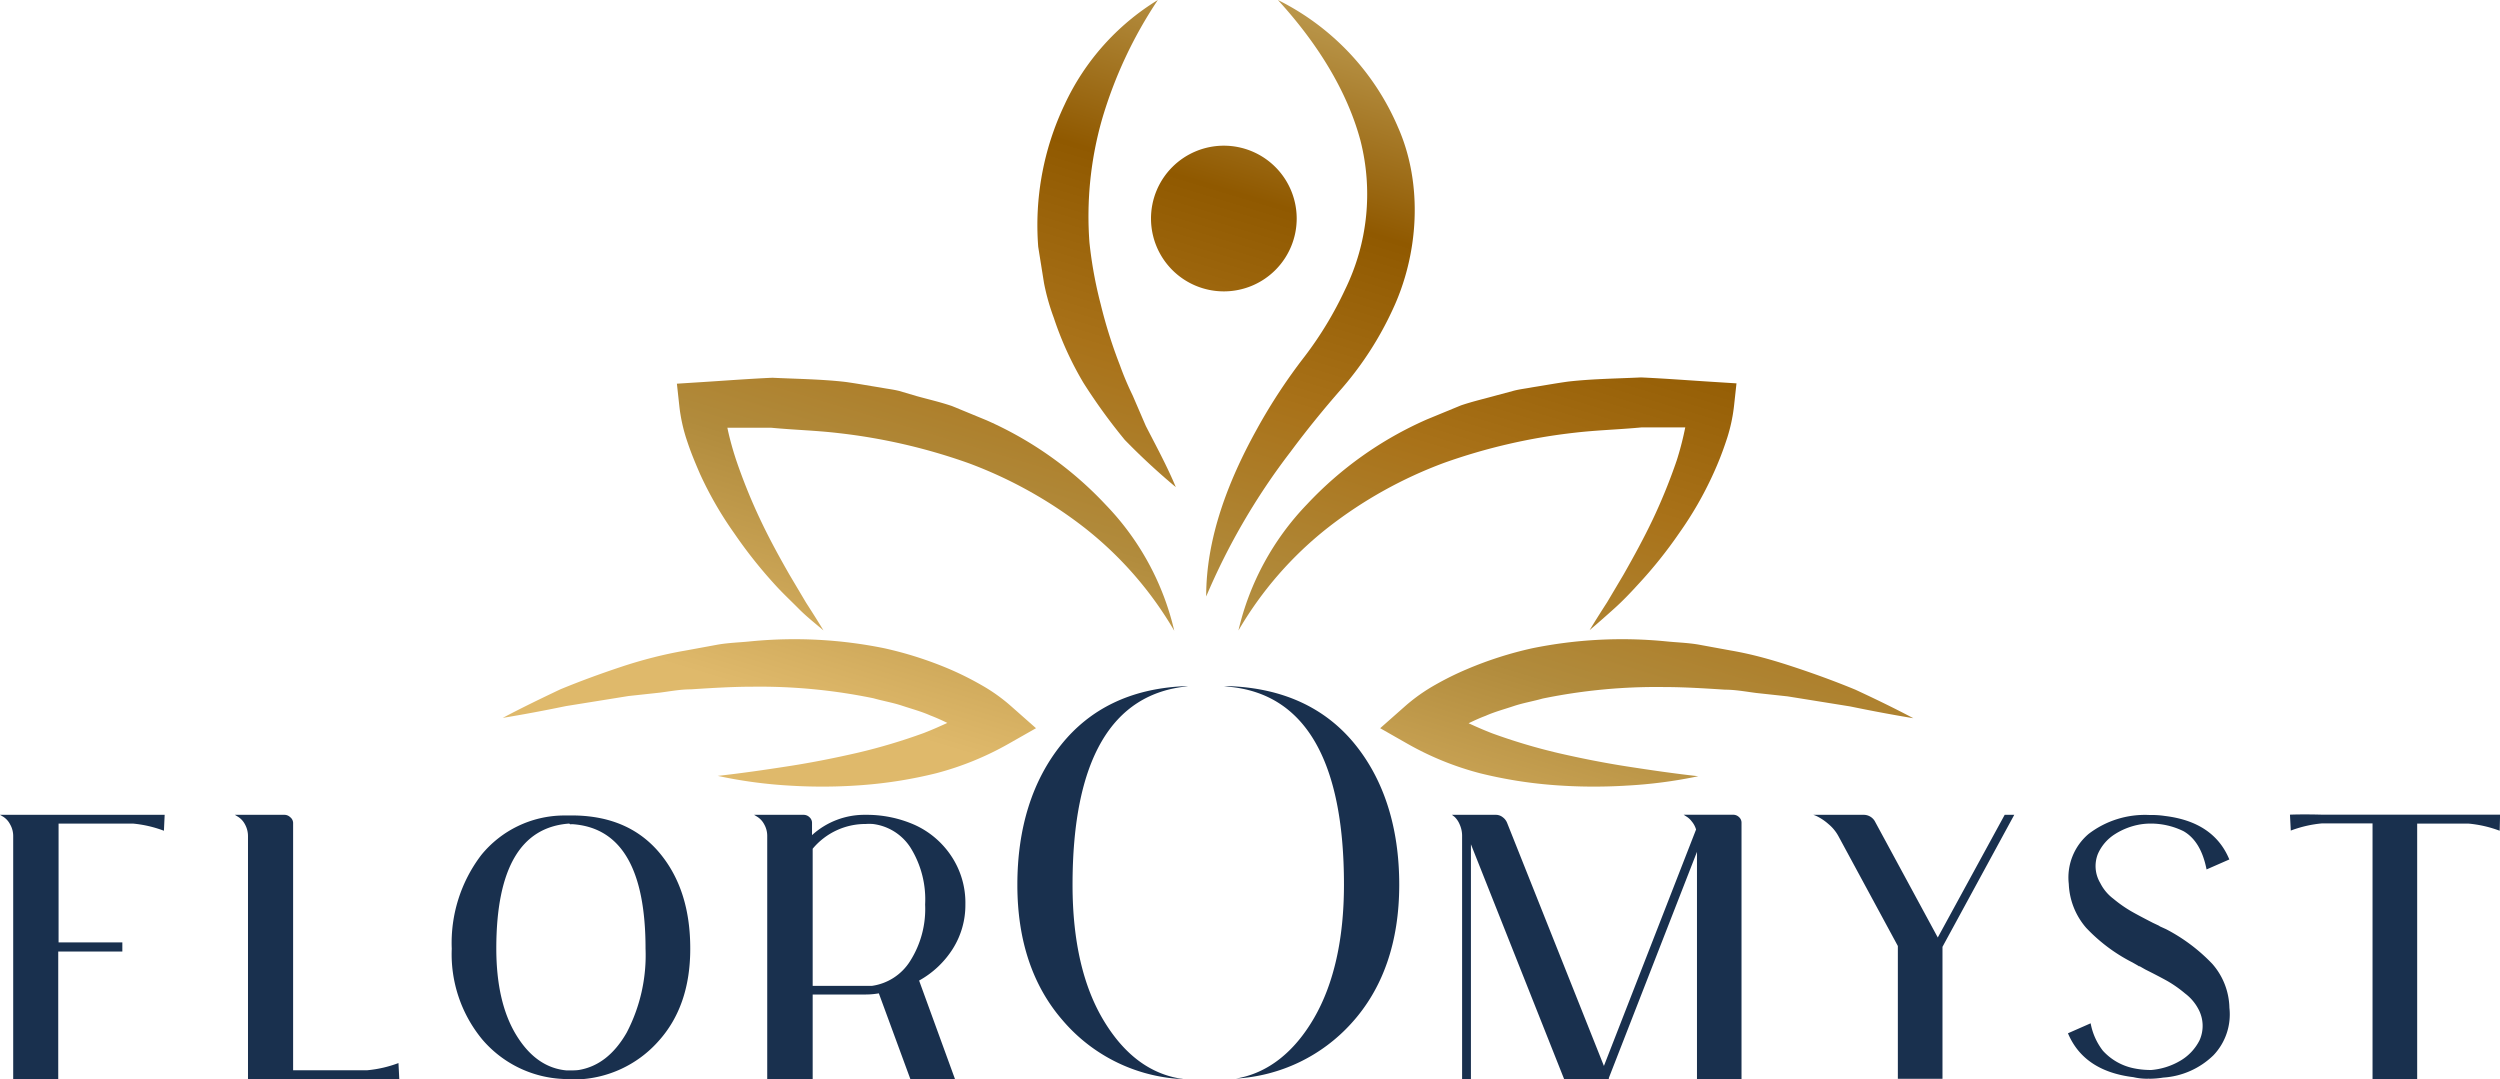 <svg viewBox="0 0 303.04 130.83" xmlns:xlink="http://www.w3.org/1999/xlink" xmlns="http://www.w3.org/2000/svg"><defs><style>.cls-1{fill:#19304e;}.cls-2{fill:url(#linear-gradient);}.cls-3{fill:url(#linear-gradient-2);}.cls-4{fill:url(#linear-gradient-3);}.cls-5{fill:url(#linear-gradient-4);}.cls-6{fill:url(#linear-gradient-5);}.cls-7{fill:url(#linear-gradient-6);}.cls-8{fill:url(#linear-gradient-7);}</style><linearGradient gradientUnits="userSpaceOnUse" y2="91.87" x2="118.68" y1="-29.17" x1="155.2" id="linear-gradient"><stop stop-color="#ecc982" offset="0"></stop><stop stop-color="#f8d790" offset="0"></stop><stop stop-color="#b99549" offset="0.23"></stop><stop stop-color="#905900" offset="0.41"></stop><stop stop-color="#a97219" offset="0.59"></stop><stop stop-color="#b18b3c" offset="0.77"></stop><stop stop-color="#dfb96b" offset="1"></stop></linearGradient><linearGradient xlink:href="#linear-gradient" y2="97.75" x2="138.16" y1="-23.3" x1="174.68" id="linear-gradient-2"></linearGradient><linearGradient xlink:href="#linear-gradient" y2="106.48" x2="167.1" y1="-14.56" x1="203.62" id="linear-gradient-3"></linearGradient><linearGradient xlink:href="#linear-gradient" y2="87.55" x2="104.37" y1="-33.49" x1="140.89" id="linear-gradient-4"></linearGradient><linearGradient xlink:href="#linear-gradient" y2="113.91" x2="191.74" y1="-7.13" x1="228.26" id="linear-gradient-5"></linearGradient><linearGradient xlink:href="#linear-gradient" y2="84.49" x2="94.21" y1="-36.56" x1="130.73" id="linear-gradient-6"></linearGradient><linearGradient xlink:href="#linear-gradient" y2="94.62" x2="127.79" y1="-26.42" x1="164.31" id="linear-gradient-7"></linearGradient></defs><g data-name="Layer 2" id="Layer_2"><g data-name="Layer 1" id="Layer_1-2"><path d="M0,98.77H16.1c1.48,0,2.77,0,3.86,0l-.09,1.93a14.37,14.37,0,0,0-3.77-.87h-9v14.4h7.73v1.11H7.06v15.47H1.6V101.38a2.85,2.85,0,0,0-.39-1.48A2.39,2.39,0,0,0,.39,99Z" class="cls-1"></path><path d="M35.53,99.73v30h9a14.48,14.48,0,0,0,3.77-.87l.1,1.93q-1.59,0-3.87,0H30.06V101.38a2.94,2.94,0,0,0-.38-1.48,2.39,2.39,0,0,0-.82-.89l-.39-.24h6a1,1,0,0,1,.7.28A.91.91,0,0,1,35.53,99.73Z" class="cls-1"></path><path d="M67.81,130.76A13.65,13.65,0,0,1,58.46,126a16.23,16.23,0,0,1-3.7-11,17.57,17.57,0,0,1,3.58-11.36,13,13,0,0,1,9.91-4.79c.32,0,.61,0,.87,0h.63Q76.32,99,80,103.45T83.67,115q0,7-3.92,11.28a13.8,13.8,0,0,1-9.91,4.57h-.72C68.7,130.81,68.26,130.79,67.81,130.76ZM69,99.83q-8.83.63-8.84,15.13,0,6.53,2.41,10.49t6.09,4.3h.44c.35,0,.71,0,1.06-.05,2.35-.39,4.29-1.89,5.8-4.52A20.25,20.25,0,0,0,78.25,115q0-14.31-8.65-15.08a2.3,2.3,0,0,0-.48,0Z" class="cls-1"></path><path d="M104.93,98.77a14.37,14.37,0,0,1,5.9,1.2,10.54,10.54,0,0,1,4.45,3.75,10.2,10.2,0,0,1,1.74,5.92A9.93,9.93,0,0,1,115.5,115a11.32,11.32,0,0,1-4.09,3.86l4.35,11.94h-5.41l-3.82-10.39a9.37,9.37,0,0,1-1.6.14H98.51v10.25H93V101.38a2.84,2.84,0,0,0-.38-1.48,2.39,2.39,0,0,0-.82-.89l-.39-.24h6a1,1,0,0,1,.7.28.91.91,0,0,1,.32.68v1.5A9.44,9.44,0,0,1,104.93,98.77Zm7.21,10.87a11.86,11.86,0,0,0-1.77-6.89,6.32,6.32,0,0,0-4.57-2.87,6.92,6.92,0,0,0-.87,0,8.32,8.32,0,0,0-6.42,3V119.5h6.42c.2,0,.46,0,.78,0a6.54,6.54,0,0,0,4.61-3A11.77,11.77,0,0,0,112.14,109.64Z" class="cls-1"></path><path d="M133.86,123.83c-2.56-4.18-3.85-9.75-3.85-16.57,0-15.12,4.73-23.21,14-24.07a5.89,5.89,0,0,0-.69,0c-6.26.33-11.18,2.71-14.68,7.07s-5.32,10.09-5.32,17c0,6.71,1.84,12.22,5.49,16.42a20.33,20.33,0,0,0,13.83,7.08c.33,0,.65.05.94.05C139.66,130.35,136.4,128,133.86,123.83Z" class="cls-1"></path><path d="M164.13,90.08c-3.6-4.35-8.7-6.67-15.17-6.91h-.6l.55.07c9.26.83,14,8.92,14,24,0,6.56-1.22,12-3.62,16.15s-5.63,6.72-9.49,7.35a20.43,20.43,0,0,0,14-6.69c3.84-4.21,5.81-9.87,5.81-16.81S167.75,94.47,164.13,90.08Z" class="cls-1"></path><path d="M176,98.77h5.32a1.33,1.33,0,0,1,.82.28,1.57,1.57,0,0,1,.54.68l11.74,29.48,11.17-28.66a2.68,2.68,0,0,0-.54-1,2.28,2.28,0,0,0-.67-.6l-.29-.19h6a1,1,0,0,1,.7.28.9.9,0,0,1,.31.68v31.08H205.7V103.26L195,130.71l.05.1H189.6l-11.3-28.47v28.47h-1.07V101.38a3.38,3.38,0,0,0-.31-1.48,2.65,2.65,0,0,0-.61-.89Z" class="cls-1"></path><path d="M222.86,101.38a5,5,0,0,0-1.21-1.48,6.4,6.4,0,0,0-1.28-.89,3.55,3.55,0,0,0-.56-.24h6.05a1.56,1.56,0,0,1,1.45.87l7.58,14L243,98.77h1.16l-8.7,16v16h-5.41v-16.1Z" class="cls-1"></path><path d="M262.44,98.91q5.91.72,7.79,5.27l-2.76,1.21c-.45-2.29-1.39-3.84-2.8-4.64a9,9,0,0,0-4-.92,8.07,8.07,0,0,0-1.16.09,8.33,8.33,0,0,0-3.14,1.19,5.38,5.38,0,0,0-2.08,2.42,4,4,0,0,0,.29,3.5,5.42,5.42,0,0,0,1.59,1.91,15.71,15.71,0,0,0,2.13,1.5c.64.37,1.53.84,2.66,1.42l.72.34.15.1h0v0l.73.33a21.31,21.31,0,0,1,5.61,4.21,8.33,8.33,0,0,1,2.07,5.32,7.18,7.18,0,0,1-1.93,5.75,9.6,9.6,0,0,1-6.09,2.71,10.49,10.49,0,0,1-1.59.14l-.12,0a.47.47,0,0,0-.17,0,7.42,7.42,0,0,1-1.74-.19q-6-.73-7.93-5.32l2.75-1.21a7.7,7.7,0,0,0,1.48,3.32,6.92,6.92,0,0,0,3.6,2.1,10.08,10.08,0,0,0,2.13.24h.14a8.28,8.28,0,0,0,3.41-1.06,6,6,0,0,0,2.44-2.54,4.27,4.27,0,0,0-.15-3.8,5.67,5.67,0,0,0-1.61-1.88,14.69,14.69,0,0,0-2.13-1.5c-.63-.35-1.52-.82-2.68-1.4l-.68-.39-.1,0-.09-.07h0l-.68-.39a20.43,20.43,0,0,1-5.63-4.21,8.63,8.63,0,0,1-2.1-5.31,6.92,6.92,0,0,1,2.41-6.07,11.23,11.23,0,0,1,7.35-2.29h.15A10.93,10.93,0,0,1,262.44,98.91Z" class="cls-1"></path><path d="M293,130.81h-5.41v-31h-6.14a14.29,14.29,0,0,0-3.77.87l-.1-1.93q1.65-.06,3.87,0h17.74c1.48,0,2.77,0,3.86,0L303,100.7a14.33,14.33,0,0,0-3.82-.87H293Z" class="cls-1"></path><path d="M126.55,34.31a26.71,26.71,0,0,0,1.19,4.22,40,40,0,0,0,3.6,7.89,69.3,69.3,0,0,0,5,6.9,81.08,81.08,0,0,0,6.19,5.73c-1.1-2.63-2.4-5-3.64-7.42l-1.6-3.71a36.22,36.22,0,0,1-1.54-3.65,58.58,58.58,0,0,1-2.33-7.4,50.61,50.61,0,0,1-1.36-7.46,42.79,42.79,0,0,1,1.54-15A52.65,52.65,0,0,1,140.35,0a29.3,29.3,0,0,0-11.3,12.67,34,34,0,0,0-3.2,17.26Z" class="cls-2"></path><path d="M163.06,35.07a44,44,0,0,1-4.94,8.17,67.57,67.57,0,0,0-5.82,8.88c-3.41,6.17-6.1,13.09-6.09,20.18a80.16,80.16,0,0,1,10.22-17.53c2-2.69,4.06-5.23,6.33-7.81a40.32,40.32,0,0,0,6-9.32c3.2-6.74,3.77-15.24.72-22.17A30.64,30.64,0,0,0,154.9,0c4.7,5.13,8.36,10.93,10,17A26.29,26.29,0,0,1,163.06,35.07Z" class="cls-3"></path><path d="M150.12,76.42A44.09,44.09,0,0,1,161,63.93a52.66,52.66,0,0,1,14.06-7.83,70.62,70.62,0,0,1,15.74-3.64c2.7-.32,5.44-.39,8.16-.65,1.77,0,3.55,0,5.32,0l-.09.43a36.72,36.72,0,0,1-.94,3.56,68.36,68.36,0,0,1-2.83,7c-1.09,2.31-2.33,4.58-3.62,6.85l-2,3.37c-.71,1.1-1.42,2.22-2.11,3.36,1-.85,2-1.73,3-2.63s1.92-1.86,2.82-2.85a54.21,54.21,0,0,0,5.05-6.3,43.34,43.34,0,0,0,4.09-7.11,38.49,38.49,0,0,0,1.55-3.92,20.11,20.11,0,0,0,1-4.44l.29-2.66-2.83-.18c-2.91-.18-5.82-.41-8.74-.54-2.94.14-5.88.17-8.81.5-1.47.2-2.93.47-4.39.7-.73.14-1.46.22-2.18.4l-2.16.58c-1.43.4-2.88.73-4.29,1.21l-4.15,1.71a44.3,44.3,0,0,0-14.51,10.28A32.76,32.76,0,0,0,150.12,76.42Z" class="cls-4"></path><path d="M83.34,53.61c.45,1.36,1,2.65,1.55,3.92A44.07,44.07,0,0,0,89,64.64a56.4,56.4,0,0,0,5,6.3c.91,1,1.89,1.91,2.82,2.85s2,1.78,3,2.63c-.69-1.14-1.4-2.26-2.11-3.36l-2-3.37c-1.3-2.27-2.54-4.54-3.62-6.85a68.36,68.36,0,0,1-2.83-7,36.8,36.8,0,0,1-1-3.56l-.09-.43c1.78,0,3.55,0,5.32,0,2.72.26,5.47.33,8.16.65a70.58,70.58,0,0,1,15.75,3.64,52.81,52.81,0,0,1,14.06,7.83,44.05,44.05,0,0,1,10.88,12.49,32.59,32.59,0,0,0-8.29-15.25,44.15,44.15,0,0,0-14.5-10.28l-4.15-1.71c-1.41-.48-2.86-.81-4.3-1.21L109,47.39c-.72-.18-1.46-.26-2.19-.4-1.46-.23-2.91-.5-4.38-.7-2.93-.33-5.88-.36-8.81-.5-2.92.13-5.84.36-8.74.54l-2.83.18.29,2.66A20.13,20.13,0,0,0,83.34,53.61Z" class="cls-5"></path><path d="M209.85,78.86l-3.93-.72c-1.32-.23-2.66-.26-4-.4a54.52,54.52,0,0,0-16.19.84,45.09,45.09,0,0,0-7.9,2.53A35.81,35.81,0,0,0,174,83a21.51,21.51,0,0,0-3.7,2.62l-3,2.65,3.37,1.92a36.32,36.32,0,0,0,8.69,3.53,53.86,53.86,0,0,0,8.91,1.44,64.08,64.08,0,0,0,8.87.07,56.71,56.71,0,0,0,8.72-1.14c-2.91-.32-5.77-.74-8.61-1.18s-5.64-1-8.38-1.63a70.44,70.44,0,0,1-8-2.39c-1-.39-1.92-.79-2.85-1.22.68-.33,1.36-.64,2.08-.91,1.08-.48,2.25-.79,3.38-1.17s2.34-.58,3.5-.91a68.39,68.39,0,0,1,14.64-1.4c2.49,0,5,.16,7.5.32,1.26,0,2.51.24,3.77.4l3.79.41,7.59,1.22c2.52.52,5.06,1,7.66,1.43-2.3-1.22-4.66-2.36-7.05-3.47-2.43-1-4.89-1.9-7.4-2.73S212.47,79.31,209.85,78.86Z" class="cls-6"></path><path d="M83.08,78.86,87,78.14c1.32-.23,2.66-.26,4-.4a54.59,54.59,0,0,1,16.2.84,45.09,45.09,0,0,1,7.9,2.53A36.78,36.78,0,0,1,118.89,83a21.08,21.08,0,0,1,3.69,2.62l3,2.65-3.38,1.92a36.42,36.42,0,0,1-8.68,3.53,53.86,53.86,0,0,1-8.91,1.44,64.08,64.08,0,0,1-8.87.07A56.71,56.71,0,0,1,87,94.05c2.91-.32,5.77-.74,8.61-1.18s5.64-1,8.38-1.63a70.44,70.44,0,0,0,8-2.39c1-.39,1.91-.79,2.84-1.22-.67-.33-1.36-.64-2.07-.91-1.08-.48-2.25-.79-3.39-1.17s-2.34-.58-3.5-.91a68.33,68.33,0,0,0-14.64-1.4c-2.48,0-5,.16-7.5.32-1.26,0-2.51.24-3.76.4l-3.79.41L68.6,85.59c-2.52.52-5.06,1-7.66,1.43,2.3-1.22,4.66-2.36,7-3.47,2.43-1,4.89-1.9,7.39-2.73S80.46,79.31,83.08,78.86Z" class="cls-7"></path><path d="M148.34,35.32a8.83,8.83,0,1,0-8.82-8.83A8.83,8.83,0,0,0,148.34,35.32Z" class="cls-8"></path></g></g></svg>